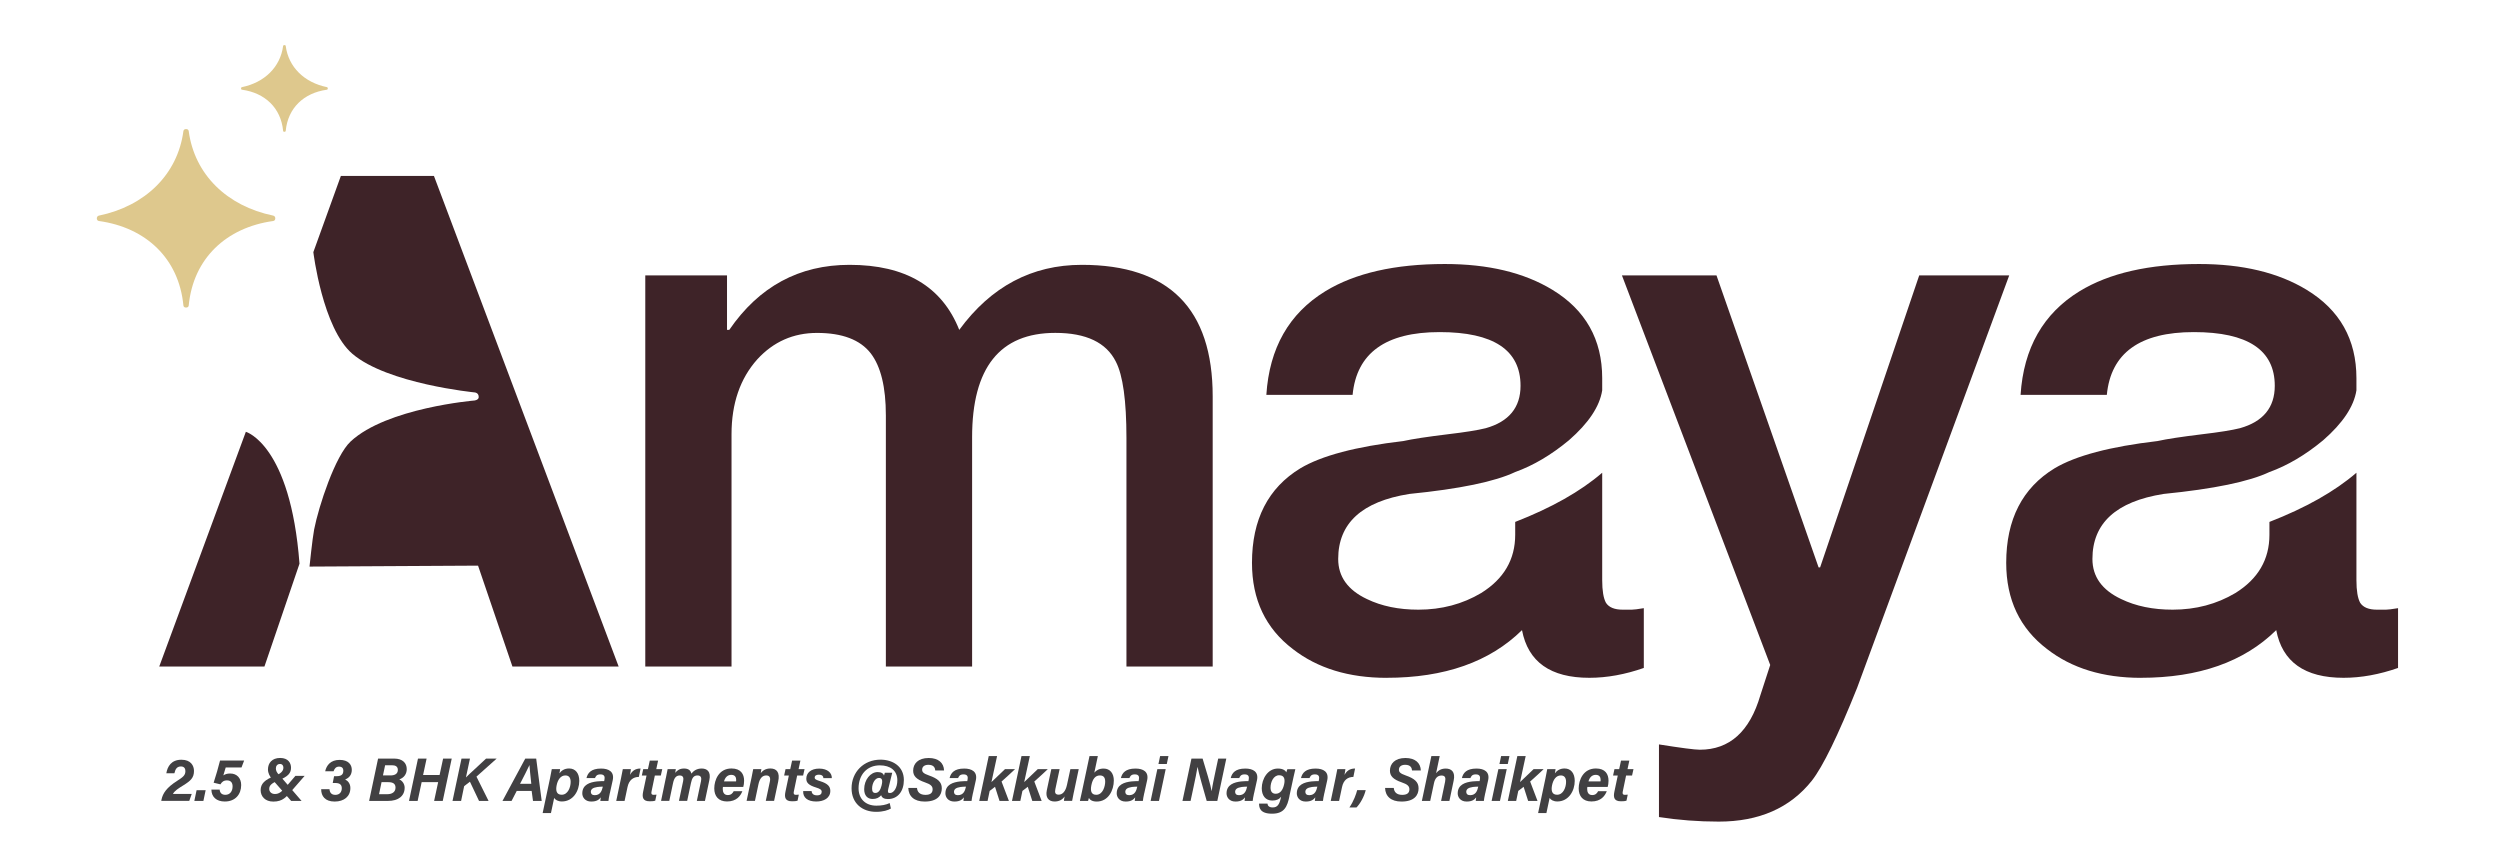 <svg xmlns="http://www.w3.org/2000/svg" id="Layer_1" data-name="Layer 1" viewBox="0 0 631.9 216"><defs><style>      .cls-1 {        isolation: isolate;      }      .cls-2 {        fill: #dec88d;      }      .cls-2, .cls-3, .cls-4 {        stroke-width: 0px;      }      .cls-3 {        fill: #414042;      }      .cls-4 {        fill: #3e2328;      }    </style></defs><g><g><path class="cls-4" d="M156.39,168.47h-26.87l-8.69-25.5-42.6.24s.73-7.06,1.17-9.38c1.16-5.91,5.33-18.63,9.23-22.25,9.14-8.5,31.29-10.35,31.29-10.35,0,0,1.08-.11,1.08-.87,0-1.12-1-1.17-1-1.17,0,0-22.07-2.17-30.94-9.77-7.54-6.46-9.86-25.69-9.86-25.69l6.96-19.27h23.52l46.69,124.01Z"></path><path class="cls-4" d="M66.85,168.47h-26.6l21.89-59.33s11.28,3.2,13.56,33.34l-8.86,25.99Z"></path><path class="cls-2" d="M69.07,54.5c-11.7-2.41-19.91-10.4-21.37-21.37-.05-.36-.35-.52-.67-.5h0c-.32-.02-.62.15-.67.5-1.46,10.96-9.68,18.96-21.37,21.37-.68.14-.69,1.27,0,1.36,11.89,1.64,20.24,9.47,21.37,21.37.04.36.35.53.67.5h0c.33.02.63-.14.67-.5,1.14-11.89,9.47-19.72,21.37-21.37.69-.1.68-1.22,0-1.36Z"></path><path class="cls-2" d="M82.61,22.02c-5.69-1.17-9.69-5.06-10.39-10.39-.02-.18-.18-.25-.33-.24h0c-.15,0-.31.07-.33.24-.71,5.33-4.71,9.22-10.39,10.39-.34.07-.34.62,0,.66,5.79.8,9.84,4.6,10.39,10.39.02.18.17.26.33.25h0c.16,0,.31-.07.33-.25.55-5.79,4.6-9.59,10.39-10.39.34-.05.33-.6,0-.66Z"></path></g><g class="cls-1"><path class="cls-4" d="M163.11,69.61h20.65v13.77h.57c7.52-10.96,17.65-16.44,30.4-16.44,14.15,0,23.39,5.48,27.73,16.44,8.03-10.96,18.36-16.44,30.98-16.44,22.05,0,33.08,11.09,33.08,33.27v68.26h-21.8v-57.75c0-9.43-.89-15.87-2.68-19.31-2.42-4.84-7.52-7.27-15.3-7.27-14.02,0-21.03,8.8-21.03,26.39v57.94h-21.8v-63.48c0-7.14-1.28-12.36-3.82-15.68-2.68-3.44-7.2-5.16-13.58-5.16-5.99,0-11.03,2.23-15.11,6.69-4.33,4.85-6.5,11.16-6.5,18.93v58.7h-21.8v-98.85Z"></path><path class="cls-4" d="M350.49,171.33c-9.56,0-17.47-2.42-23.71-7.27-6.88-5.23-10.33-12.49-10.33-21.8,0-10.96,4.08-18.93,12.24-23.9,5.35-3.18,14.02-5.48,26-6.88,2.29-.51,6.05-1.08,11.28-1.72,4.33-.51,7.52-1.02,9.56-1.53,5.86-1.65,8.8-5.23,8.8-10.71,0-9.05-6.82-13.58-20.46-13.58s-20.97,5.29-21.99,15.87h-21.8c.76-11.85,5.74-20.58,14.91-26.2,7.52-4.59,17.59-6.88,30.21-6.88,10.96,0,20.01,2.17,27.15,6.5,8.41,5.1,12.62,12.56,12.62,22.37v3.06c-.64,4.08-3.44,8.29-8.41,12.62-4.46,3.7-8.99,6.38-13.58,8.03-5.1,2.42-14.02,4.27-26.77,5.54-11.98,1.91-17.97,7.39-17.97,16.44,0,4.46,2.42,7.84,7.27,10.13,3.7,1.79,8.03,2.68,13,2.68,5.86,0,11.15-1.4,15.87-4.21,5.74-3.57,8.6-8.48,8.6-14.72v-3.25c9.18-3.57,16.51-7.71,21.99-12.43v27.15c0,2.68.32,4.59.96,5.74.76,1.15,2.17,1.72,4.21,1.72h2.29c.51,0,1.53-.12,3.06-.38v15.11c-4.72,1.65-9.31,2.49-13.77,2.49-9.82,0-15.49-4.02-17.02-12.05-8.16,8.03-19.57,12.05-34.23,12.05Z"></path><path class="cls-4" d="M409.96,69.61h23.9l25.81,73.81h.38l25.05-73.81h22.75l-38.43,104.21c-4.85,12.11-8.67,19.95-11.47,23.52-5.48,6.88-13.32,10.33-23.52,10.33-5.1,0-10.13-.38-15.11-1.15v-18.36c5.61.89,9.05,1.34,10.33,1.34,7.52,0,12.62-4.59,15.3-13.77l2.49-7.65-37.48-98.47Z"></path><path class="cls-4" d="M541.13,171.33c-9.56,0-17.47-2.42-23.71-7.27-6.88-5.23-10.33-12.49-10.33-21.8,0-10.96,4.08-18.93,12.24-23.9,5.35-3.18,14.02-5.48,26-6.88,2.29-.51,6.05-1.08,11.28-1.72,4.33-.51,7.52-1.02,9.56-1.53,5.86-1.65,8.8-5.23,8.8-10.71,0-9.05-6.82-13.58-20.46-13.58s-20.97,5.29-21.99,15.87h-21.8c.76-11.85,5.74-20.58,14.91-26.2,7.52-4.59,17.59-6.88,30.21-6.88,10.96,0,20.01,2.17,27.15,6.5,8.41,5.1,12.62,12.56,12.62,22.37v3.06c-.64,4.08-3.44,8.29-8.41,12.62-4.46,3.7-8.99,6.38-13.58,8.03-5.1,2.42-14.02,4.27-26.77,5.54-11.98,1.91-17.97,7.39-17.97,16.44,0,4.46,2.42,7.84,7.27,10.13,3.7,1.79,8.03,2.68,13,2.68,5.86,0,11.15-1.4,15.87-4.21,5.74-3.57,8.6-8.48,8.6-14.72v-3.25c9.18-3.57,16.51-7.71,21.99-12.43v27.15c0,2.68.32,4.59.96,5.74.76,1.15,2.17,1.72,4.21,1.72h2.29c.51,0,1.53-.12,3.06-.38v15.11c-4.72,1.65-9.31,2.49-13.77,2.49-9.82,0-15.49-4.02-17.02-12.05-8.16,8.03-19.57,12.05-34.23,12.05Z"></path></g></g><g><path class="cls-3" d="M40.76,202.44l.07-.36c.32-1.54,1.26-3,3.9-4.68,1.58-1.01,2.13-1.45,2.13-2.51,0-.61-.28-1.16-1.13-1.16-.96,0-1.4.6-1.65,1.72h-2.04c.28-1.67,1.22-3.42,3.82-3.42,2.36,0,3.17,1.49,3.17,2.83,0,1.72-.82,2.48-2.65,3.62-1.33.82-2.23,1.39-2.68,2.2h4.76l-.62,1.75h-7.09Z"></path><path class="cls-3" d="M49.12,202.45l.57-2.72h2.29l-.57,2.72h-2.29Z"></path><path class="cls-3" d="M61.03,193.99h-3.98c-.18.62-.45,1.53-.6,2,.46-.32,1-.48,1.74-.48,1.74,0,2.77,1.22,2.77,2.92,0,2.34-1.47,4.16-4.14,4.16-2.11,0-3.36-1.15-3.39-3.01h2.09c.06.76.48,1.32,1.44,1.32,1.15,0,1.83-.89,1.83-2.12,0-.93-.43-1.53-1.42-1.53-.83,0-1.3.39-1.65,1l-1.72-.41c.48-1.4,1.28-4.23,1.62-5.61h6.09l-.67,1.76Z"></path><path class="cls-3" d="M77.01,196.1l-3.22,3.69c-1.44,1.64-2.29,2.82-4.71,2.82-2.08,0-3.2-1.32-3.2-2.9s1-2.65,3.64-3.61c1.41-.53,2.11-1.2,2.11-2.05,0-.44-.2-.95-.87-.95-.72,0-1.03.57-1.03,1.12,0,.51.18,1.04.85,1.67l5.64,6.55h-2.63l-4.87-5.56c-.54-.68-.99-1.44-.99-2.4,0-1.62,1.03-2.9,3.08-2.9s2.75,1.3,2.75,2.47c0,1.38-.76,2.24-3.17,3.2-1.89.75-2.34,1.36-2.34,2.16,0,.67.51,1.28,1.43,1.28,1.01,0,1.67-.48,2.98-2.01l2.21-2.57h2.34Z"></path><path class="cls-3" d="M82.19,194.95c.34-1.53,1.4-2.88,3.64-2.88s3.09,1.21,3.09,2.52c0,1.22-.65,2.02-1.64,2.41v.05c.59.28,1.28.96,1.28,2.13,0,2.11-1.57,3.42-3.98,3.42s-3.41-1.38-3.4-3.12h2.1c.07.82.46,1.43,1.48,1.43,1.08,0,1.63-.74,1.63-1.66,0-.79-.37-1.34-1.65-1.34h-.64l.34-1.72h.59c1.05,0,1.75-.28,1.75-1.39,0-.57-.28-1.03-1.1-1.03s-1.17.6-1.37,1.18h-2.12Z"></path><path class="cls-3" d="M95.56,191.74h4.08c2.14,0,3.17,1.16,3.17,2.66,0,1.18-.66,2.19-1.89,2.6.74.31,1.36,1.14,1.36,2.1,0,2.16-1.69,3.34-4.19,3.34h-4.79l2.26-10.69ZM95.8,200.74h2.11c1.18,0,2.06-.54,2.06-1.66,0-.86-.48-1.38-1.8-1.38h-1.73l-.63,3.04ZM98.67,196c1.08,0,1.89-.38,1.89-1.4,0-.94-.73-1.17-1.43-1.17h-1.79l-.54,2.56h1.86Z"></path><path class="cls-3" d="M105.65,191.74h2.18l-.89,4.15h4.17l.89-4.15h2.18l-2.27,10.7h-2.18l1.02-4.75h-4.17l-1.02,4.75h-2.18l2.27-10.7Z"></path><path class="cls-3" d="M116.64,191.74h2.15l-1.02,4.77c.86-.91,3.42-3.15,5.09-4.77h2.68l-5.11,4.56,3.06,6.14h-2.41l-2.3-4.86-1.46,1.13-.77,3.73h-2.17l2.27-10.7Z"></path><path class="cls-3" d="M130.61,199.91l-1.31,2.54h-2.3l5.76-10.7h2.77l1.39,10.7h-2.2l-.34-2.54h-3.77ZM134.29,198.11c-.24-2.21-.4-3.73-.46-4.7h-.02c-.49,1.06-1.36,2.79-2.36,4.7h2.83Z"></path><path class="cls-3" d="M140.07,201.7l-.81,3.81h-2.1l1.86-8.78c.23-1.08.37-1.81.45-2.33h2.1c0,.17-.1.71-.17,1.07.45-.62,1.2-1.23,2.45-1.23,1.62,0,2.57,1.23,2.57,3.14,0,2.51-1.54,5.2-4.4,5.2-.98,0-1.67-.42-1.95-.89ZM144.24,197.63c0-1.16-.53-1.63-1.34-1.63-1.15,0-1.91,1.05-2.2,2.47-.27,1.33-.07,2.41,1.27,2.41,1.58,0,2.27-1.9,2.27-3.25Z"></path><path class="cls-3" d="M154.14,200.47c-.18.83-.35,1.73-.35,1.97h-2.05c.02-.23.07-.65.11-.9-.4.51-.93,1.06-2.42,1.06-1.58,0-2.25-1.12-2.25-2.06,0-2.24,1.96-2.83,3.73-3.03.67-.07,1.3-.07,1.8-.07l.07-.37c.11-.58.12-1.34-1.02-1.34-1.01,0-1.18.54-1.37.93h-2.15c.31-1.3,1.19-2.4,3.69-2.4,1.95,0,3.39.81,2.95,2.92l-.73,3.3ZM152.38,198.83c-.52,0-.97.04-1.39.09-1.18.18-1.65.57-1.65,1.25,0,.47.3.82.98.82,1.45,0,1.82-1.18,2.02-2.04l.04-.12Z"></path><path class="cls-3" d="M156.95,196.79c.17-.79.33-1.64.47-2.38h2.04c-.02.21-.09.8-.23,1.45.55-.96,1.28-1.61,2.68-1.61l-.43,2.12c-1.46.02-2.5.82-2.87,2.58l-.74,3.49h-2.11l1.19-5.65Z"></path><path class="cls-3" d="M162.58,194.41h1.19l.47-2.16h2.1l-.46,2.16h1.51l-.36,1.61h-1.51l-.84,4.05c-.1.5-.06.83.57.83.24,0,.46-.02.69-.05l-.32,1.53c-.48.15-.99.15-1.43.15-1.67,0-1.93-.96-1.64-2.37l.87-4.14h-1.19l.35-1.61Z"></path><path class="cls-3" d="M168.3,196.67c.16-.76.33-1.53.45-2.26h2.07c-.03.19-.08.62-.15.93.52-.64,1.13-1.09,2.24-1.09s1.68.5,1.83,1.29c.57-.7,1.36-1.29,2.62-1.29,1.36,0,2.4.77,1.93,2.96l-1.11,5.23h-2.05l1.05-4.97c.15-.73.12-1.47-.88-1.47s-1.4.7-1.65,1.91l-.96,4.52h-2.08l1.06-5c.16-.77.04-1.42-.86-1.42-.94,0-1.43.65-1.71,2.01l-.93,4.41h-2.08l1.2-5.77Z"></path><path class="cls-3" d="M182.73,198.9c-.04.17-.05.31-.05.48,0,.85.32,1.58,1.27,1.58.86,0,1.23-.46,1.5-.98h2.19c-.45,1.18-1.47,2.6-3.88,2.6-2.16,0-3.22-1.35-3.22-3.3,0-2.12,1.16-5.04,4.35-5.04,2.37,0,3.19,1.44,3.19,3.09,0,.64-.08,1.11-.21,1.57h-5.15ZM186.04,197.5c.04-.15.04-.26.04-.35,0-.71-.31-1.3-1.24-1.3s-1.56.62-1.84,1.66h3.04Z"></path><path class="cls-3" d="M189.98,196.44c.14-.68.29-1.36.4-2.04h2.07c-.02.22-.11.8-.16,1.01.37-.48,1.08-1.17,2.42-1.17,1.58,0,2.49.96,1.98,3.33l-1.03,4.86h-2.1l1.03-4.88c.2-.9,0-1.55-.9-1.55-1.03,0-1.68.78-1.99,2.27l-.88,4.16h-2.11l1.27-5.98Z"></path><path class="cls-3" d="M198.55,194.41h1.19l.47-2.16h2.1l-.46,2.16h1.51l-.36,1.61h-1.51l-.84,4.05c-.1.5-.06.83.57.83.24,0,.46-.02.69-.05l-.32,1.53c-.48.15-.99.15-1.43.15-1.67,0-1.93-.96-1.64-2.37l.87-4.14h-1.19l.35-1.61Z"></path><path class="cls-3" d="M205.14,199.96c.06.7.51,1.07,1.39,1.07.83,0,1.16-.37,1.16-.9s-.42-.76-1.43-1.08c-1.88-.58-2.46-1.23-2.46-2.22,0-1.45,1.14-2.56,3.27-2.56s3.23,1.14,3.18,2.41h-2.13c-.02-.43-.25-.87-1.16-.87-.52,0-1.04.18-1.04.74,0,.43.43.6,1.42.91,1.87.59,2.53,1.33,2.53,2.44,0,1.85-1.66,2.69-3.57,2.69-2.14,0-3.38-.97-3.29-2.64h2.14Z"></path><path class="cls-3" d="M225.21,204.35c-.74.44-1.96.85-3.78.85-3.49,0-6.19-2.17-6.19-5.95,0-4.11,3.08-7.24,7.31-7.24,3.01,0,5.91,1.63,5.91,5.15,0,2.82-1.52,4.81-4.04,4.81-.89,0-1.53-.31-1.69-.97-.56.63-1.19.95-2.16.95-1.32,0-2.14-.88-2.14-2.47,0-2.4,1.61-4.33,3.39-4.33.95,0,1.46.36,1.62.87l.21-.71h1.87l-1,4.09c-.2.8-.09,1.05.41,1.05,1.02,0,1.88-1.38,1.88-3.23,0-2.43-1.76-3.77-4.42-3.77-3.29,0-5.37,2.41-5.38,5.8,0,2.61,1.69,4.39,4.5,4.39,1.32,0,2.43-.2,3.37-.66l.3,1.37ZM220.43,199.32c0,.76.25,1.11.84,1.11.77,0,1.28-.74,1.54-1.83.37-1.43.13-1.97-.66-1.97-.96,0-1.72,1.36-1.72,2.68Z"></path><path class="cls-3" d="M231.78,199.15c.08,1.08.77,1.76,2.13,1.76,1.17,0,1.82-.43,1.82-1.4,0-.83-.52-1.27-1.94-1.76-2.18-.75-2.98-1.62-2.98-2.96,0-1.72,1.22-3.2,3.93-3.2,2.48,0,3.83,1.28,3.88,3.16h-2.22c-.05-.64-.34-1.44-1.74-1.44-.91,0-1.58.41-1.58,1.24,0,.6.34.97,1.72,1.45,2.17.76,3.25,1.63,3.25,3.24,0,1.71-1.03,3.36-4.33,3.36-2.68,0-4.07-1.35-4.14-3.44h2.22Z"></path><path class="cls-3" d="M245.92,200.47c-.18.83-.35,1.73-.35,1.97h-2.05c.02-.23.07-.65.11-.9-.4.51-.93,1.06-2.42,1.06-1.58,0-2.25-1.12-2.25-2.06,0-2.24,1.96-2.83,3.73-3.03.67-.07,1.3-.07,1.8-.07l.07-.37c.11-.58.12-1.34-1.02-1.34-1.01,0-1.18.54-1.37.93h-2.15c.31-1.3,1.19-2.4,3.69-2.4,1.95,0,3.39.81,2.95,2.92l-.73,3.3ZM244.17,198.83c-.52,0-.97.04-1.39.09-1.18.18-1.65.57-1.65,1.25,0,.47.3.82.98.82,1.45,0,1.82-1.18,2.02-2.04l.04-.12Z"></path><path class="cls-3" d="M250.6,197.68c.76-.76,2.33-2.25,3.42-3.27h2.54c-1.13,1.08-2.29,2.13-3.41,3.13l1.86,4.9h-2.37l-1.14-3.57-1.35,1.04-.53,2.53h-2.11l2.4-11.33h2.11l-1.42,6.56Z"></path><path class="cls-3" d="M258.88,197.68c.76-.76,2.33-2.25,3.42-3.27h2.54c-1.13,1.08-2.29,2.13-3.41,3.13l1.86,4.9h-2.37l-1.14-3.57-1.35,1.04-.53,2.53h-2.11l2.4-11.33h2.11l-1.42,6.56Z"></path><path class="cls-3" d="M271.41,200.29c-.16.71-.31,1.5-.42,2.14h-2.07c.02-.22.1-.82.17-1.11-.61.88-1.46,1.27-2.54,1.27-1.49,0-2.35-1-1.96-2.83l1.14-5.35h2.1l-1.08,5.07c-.18.83-.05,1.38.85,1.38s1.72-.73,2.1-2.52l.85-3.94h2.11l-1.24,5.89Z"></path><path class="cls-3" d="M275.38,191.11h2.11l-.89,4.19c.5-.61,1.25-1.04,2.35-1.04,1.68,0,2.58,1.28,2.58,3.02,0,2.45-1.36,5.32-4.33,5.32-1.11,0-1.72-.42-1.97-.91-.06.22-.14.58-.21.76h-2.07c.12-.54.28-1.25.46-2.06l1.97-9.27ZM279.34,197.5c0-1-.44-1.5-1.33-1.5-1.1,0-1.83.81-2.16,2.49-.31,1.57.06,2.4,1.24,2.4,1.63,0,2.26-2.07,2.26-3.38Z"></path><path class="cls-3" d="M289.22,200.47c-.18.83-.35,1.73-.35,1.97h-2.05c.02-.23.07-.65.11-.9-.4.51-.93,1.06-2.42,1.06-1.58,0-2.25-1.12-2.25-2.06,0-2.24,1.96-2.83,3.73-3.03.67-.07,1.3-.07,1.8-.07l.07-.37c.11-.58.12-1.34-1.02-1.34-1.01,0-1.18.54-1.37.93h-2.15c.31-1.3,1.19-2.4,3.69-2.4,1.95,0,3.39.81,2.95,2.92l-.73,3.3ZM287.47,198.83c-.52,0-.97.04-1.39.09-1.18.18-1.65.57-1.65,1.25,0,.47.3.82.98.82,1.45,0,1.82-1.18,2.02-2.04l.04-.12Z"></path><path class="cls-3" d="M292.53,194.41h2.11l-1.7,8.04h-2.11l1.7-8.04ZM293.23,191.11h2.11l-.42,1.99h-2.11l.42-1.99Z"></path><path class="cls-3" d="M298.88,202.44l2.27-10.7h2.82c.76,2.5,2.07,6.8,2.27,8.18h.03c.16-1.23.57-3.12.94-4.88l.7-3.29h2.05l-2.27,10.7h-2.68c-.65-2.26-2.12-7.35-2.3-8.56h-.03c-.21,1.34-.62,3.26-1.03,5.18l-.72,3.37h-2.06Z"></path><path class="cls-3" d="M316.98,200.47c-.18.83-.35,1.73-.35,1.97h-2.05c.02-.23.07-.65.11-.9-.4.51-.93,1.06-2.42,1.06-1.58,0-2.25-1.12-2.25-2.06,0-2.24,1.96-2.83,3.73-3.03.67-.07,1.3-.07,1.8-.07l.07-.37c.11-.58.12-1.34-1.02-1.34-1.01,0-1.18.54-1.37.93h-2.15c.31-1.3,1.19-2.4,3.69-2.4,1.95,0,3.39.81,2.95,2.92l-.73,3.3ZM315.23,198.83c-.52,0-.97.04-1.39.09-1.18.18-1.65.57-1.65,1.25,0,.47.3.82.98.82,1.45,0,1.82-1.18,2.02-2.04l.04-.12Z"></path><path class="cls-3" d="M325.92,201.27c-.55,2.6-1.27,4.4-4.4,4.4s-3.27-1.61-3.28-2.55h2.13c.03.48.34.97,1.31.97,1.22,0,1.7-.76,2.08-2.46l.06-.24c-.53.66-1.21.96-2.24.96-1.73,0-2.66-1.27-2.66-3.11,0-2.37,1.52-4.98,4.07-4.98,1.24,0,1.91.46,2.13.96.07-.24.21-.63.27-.8h2.02c-.14.6-.31,1.33-.46,2l-1.05,4.86ZM321.14,199.07c0,.99.42,1.56,1.31,1.56,1.12,0,1.82-.95,2.13-2.41.23-1.09.17-2.27-1.26-2.27s-2.18,1.7-2.18,3.12Z"></path><path class="cls-3" d="M334.74,200.47c-.18.83-.35,1.73-.35,1.97h-2.05c.02-.23.07-.65.11-.9-.4.51-.93,1.06-2.42,1.06-1.58,0-2.25-1.12-2.25-2.06,0-2.24,1.96-2.83,3.73-3.03.67-.07,1.3-.07,1.8-.07l.07-.37c.11-.58.12-1.34-1.02-1.34-1.01,0-1.18.54-1.37.93h-2.15c.31-1.3,1.19-2.4,3.69-2.4,1.95,0,3.39.81,2.95,2.92l-.73,3.3ZM332.98,198.83c-.52,0-.97.04-1.39.09-1.18.18-1.65.57-1.65,1.25,0,.47.3.82.98.82,1.45,0,1.82-1.18,2.02-2.04l.04-.12Z"></path><path class="cls-3" d="M337.55,196.79c.17-.79.33-1.64.47-2.38h2.04c-.02.21-.09.8-.23,1.45.55-.96,1.28-1.61,2.68-1.61l-.43,2.12c-1.46.02-2.5.82-2.87,2.58l-.74,3.49h-2.11l1.19-5.65Z"></path><path class="cls-3" d="M341.07,204.1c1.07-1.55,1.74-3.43,1.97-4.39h2.16c-.39,1.61-1.35,3.38-2.34,4.39h-1.79Z"></path><path class="cls-3" d="M352.29,199.15c.08,1.08.77,1.76,2.13,1.76,1.17,0,1.82-.43,1.82-1.4,0-.83-.52-1.27-1.94-1.76-2.18-.75-2.98-1.62-2.98-2.96,0-1.72,1.22-3.2,3.93-3.2,2.48,0,3.83,1.28,3.88,3.16h-2.22c-.05-.64-.34-1.44-1.74-1.44-.91,0-1.58.41-1.58,1.24,0,.6.34.97,1.72,1.45,2.17.76,3.25,1.63,3.25,3.24,0,1.71-1.03,3.36-4.33,3.36-2.68,0-4.07-1.35-4.14-3.44h2.22Z"></path><path class="cls-3" d="M363.9,191.11l-.91,4.32c.48-.59,1.18-1.17,2.42-1.17,1.42,0,2.5.79,2.02,3.05l-1.08,5.14h-2.1l1.01-4.85c.21-1.04.02-1.58-.91-1.58-1.05,0-1.64.78-1.88,1.87l-.97,4.55h-2.11l2.4-11.33h2.12Z"></path><path class="cls-3" d="M375.41,200.47c-.18.83-.35,1.73-.35,1.97h-2.05c.02-.23.07-.65.11-.9-.4.51-.93,1.06-2.42,1.06-1.58,0-2.25-1.12-2.25-2.06,0-2.24,1.96-2.83,3.73-3.03.67-.07,1.3-.07,1.8-.07l.07-.37c.11-.58.12-1.34-1.02-1.34-1.01,0-1.18.54-1.37.93h-2.15c.31-1.3,1.19-2.4,3.69-2.4,1.95,0,3.39.81,2.95,2.92l-.73,3.3ZM373.65,198.83c-.52,0-.97.04-1.39.09-1.18.18-1.65.57-1.65,1.25,0,.47.3.82.98.82,1.45,0,1.82-1.18,2.02-2.04l.04-.12Z"></path><path class="cls-3" d="M378.73,194.41h2.11l-1.71,8.03h-2.11l1.71-8.03ZM379.42,191.11h2.11l-.42,1.99h-2.11l.42-1.99Z"></path><path class="cls-3" d="M384.21,197.68c.76-.76,2.33-2.25,3.42-3.27h2.54c-1.13,1.08-2.29,2.13-3.41,3.13l1.86,4.9h-2.37l-1.14-3.57-1.35,1.04-.53,2.53h-2.11l2.4-11.33h2.11l-1.42,6.56Z"></path><path class="cls-3" d="M391.68,201.7l-.81,3.81h-2.1l1.86-8.78c.23-1.08.37-1.81.45-2.33h2.1c0,.17-.1.71-.17,1.07.45-.62,1.2-1.23,2.45-1.23,1.62,0,2.57,1.23,2.57,3.14,0,2.51-1.54,5.2-4.4,5.2-.99,0-1.68-.42-1.95-.89ZM395.84,197.63c0-1.16-.53-1.63-1.34-1.63-1.15,0-1.91,1.05-2.2,2.47-.27,1.33-.07,2.41,1.27,2.41,1.58,0,2.27-1.9,2.27-3.25Z"></path><path class="cls-3" d="M401.22,198.9c-.04.17-.05.31-.05.48,0,.85.32,1.58,1.27,1.58.86,0,1.23-.46,1.5-.98h2.19c-.45,1.18-1.47,2.6-3.88,2.6-2.16,0-3.22-1.35-3.22-3.3,0-2.12,1.16-5.04,4.35-5.04,2.37,0,3.19,1.44,3.19,3.09,0,.64-.08,1.11-.21,1.57h-5.15ZM404.54,197.5c.04-.15.04-.26.04-.35,0-.71-.31-1.3-1.24-1.3s-1.56.62-1.84,1.66h3.04Z"></path><path class="cls-3" d="M408.07,194.41h1.19l.47-2.16h2.1l-.46,2.16h1.51l-.36,1.61h-1.51l-.84,4.05c-.1.5-.06.83.57.83.24,0,.46-.02.69-.05l-.32,1.53c-.48.15-.99.15-1.43.15-1.67,0-1.93-.96-1.64-2.37l.87-4.14h-1.19l.35-1.61Z"></path></g></svg>